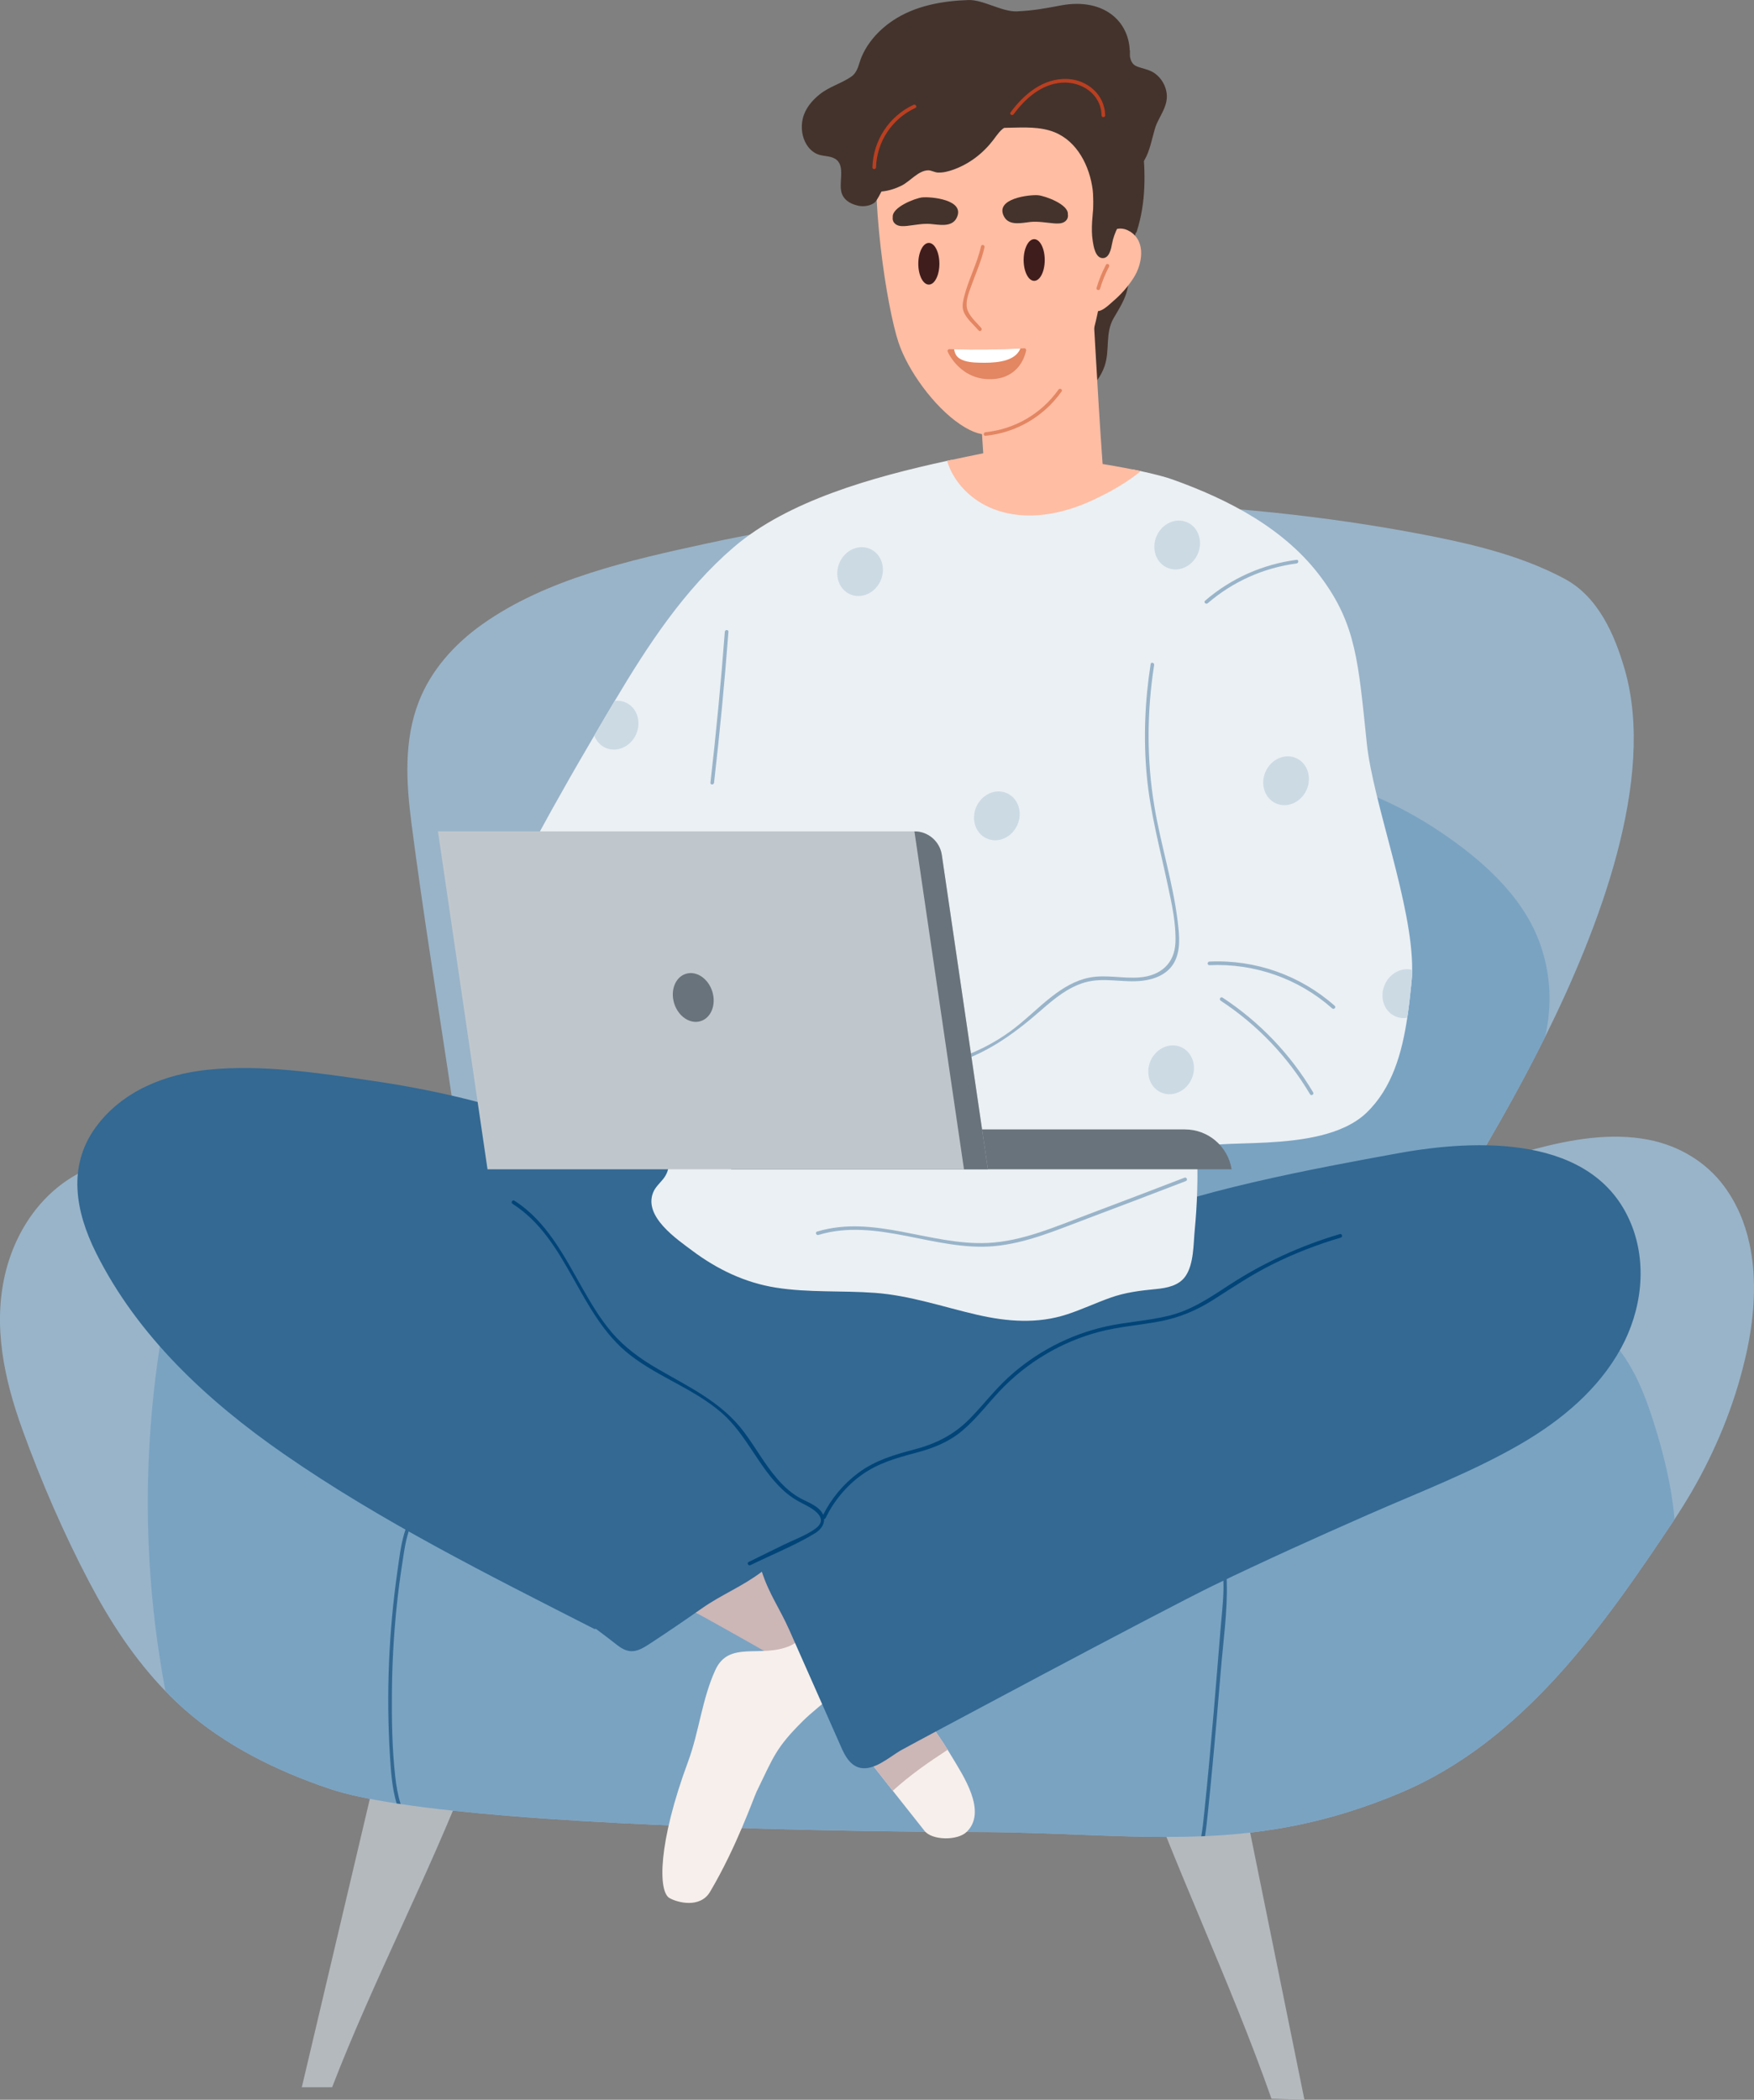 <?xml version="1.0" encoding="UTF-8"?> <svg xmlns="http://www.w3.org/2000/svg" width="340" height="407" viewBox="0 0 340 407" fill="none"><rect x="0" y="0" width="340" height="407" fill="#808080" stroke="none"/><g clip-path="url(#clip0_703_549)"><path d="M219.833 42.803C219.561 43.412 219.327 44.029 219.122 44.649C219.09 44.667 219.058 44.686 219.032 44.718C217.4 46.608 217.009 48.933 216.546 51.313C216.293 52.603 216.029 53.922 215.452 55.113C214.744 56.576 213.554 57.688 212.571 58.953C211.07 60.884 210.522 63.022 210.41 65.432C210.248 68.993 210.391 72.352 209.415 75.838C209.335 76.125 209.67 76.402 209.931 76.234C211.927 74.971 213.402 73.118 214.147 70.868C215.169 67.777 214.182 64.541 215.899 61.618C217.392 59.078 218.667 57.174 218.795 54.132C218.957 50.263 218.829 46.795 220.44 43.157C220.621 42.747 220.014 42.388 219.833 42.803Z" fill="#44332C"></path><path d="M64.378 404.577H58.504C63.367 383.967 68.23 363.357 73.09 342.749H91.108C83.157 363.359 72.329 383.97 64.378 404.577Z" fill="#B4B9BD"></path><path d="M219.516 338.69L239.099 339.302C243.683 361.867 248.269 384.435 252.853 407L246.467 406.8C238.527 384.129 227.456 361.362 219.516 338.69Z" fill="#B4B9BD"></path><path d="M339.891 246.5C339.856 246.077 339.822 245.649 339.779 245.226C339.71 244.545 339.625 243.87 339.518 243.202C339.407 242.484 339.279 241.774 339.124 241.072C338.251 237.064 336.676 233.24 334.149 229.857C330.716 225.259 325.541 222.087 319.547 220.919C312.227 219.491 304.542 220.85 297.475 222.728C290.797 224.499 291.731 224.212 285.348 226.778C286.024 225.576 287.017 223.887 288.233 221.778C288.241 221.77 288.247 221.765 288.247 221.757C291.124 216.792 295.271 209.521 299.509 200.984C309.988 179.882 321.037 151.004 314.958 129.824C313.001 123.019 309.813 115.684 303.289 112.19C295.604 108.075 286.91 105.818 278.262 104.081C269.191 102.259 260.013 100.847 250.792 99.784C212.915 95.409 174.17 97.294 137.03 105.339C122.06 108.581 105.852 112.237 93.493 121.006C87.997 124.907 83.549 129.949 81.204 135.949C78.246 143.501 78.742 151.706 79.753 159.532C82.103 177.717 85.095 195.844 87.784 213.991C88.473 218.645 89.162 223.302 89.852 227.956C89.958 228.674 90.52 230.179 89.908 230.754C89.527 231.121 86.783 231.078 86.171 231.134C83.53 231.373 80.884 231.557 78.239 231.698C68.35 232.219 58.419 232.022 48.567 231.115C47.886 231.059 47.21 230.982 46.526 230.911C45.288 230.158 43.984 229.498 42.613 228.964C42.605 228.887 42.57 228.802 42.485 228.738C35.658 223.345 25.777 223.007 17.733 226.27C8.584 229.982 3.051 238.28 1.004 246.915C-1.403 257.047 0.828 267.392 4.334 277.08C7.959 287.106 12.292 297.114 17.291 306.642C21.247 314.179 25.977 321.5 32.064 327.787C33.259 329.032 34.513 330.229 35.823 331.388C43.789 338.398 53.657 343.292 64.016 346.767C67.184 347.828 71.597 348.757 76.876 349.565C77.136 349.608 77.397 349.642 77.663 349.685C83.73 350.592 90.887 351.344 98.593 351.977C134.749 354.924 182.951 355.107 187.364 355.099C193.473 355.086 199.196 355.253 204.655 355.45C214.656 355.817 223.791 356.293 232.849 355.934C233.089 355.926 233.334 355.913 233.573 355.905C245.645 355.371 257.607 353.325 271.339 347.557C295.282 337.489 310.795 315.198 324.482 294.664C324.511 294.614 324.546 294.574 324.572 294.523C325.741 292.758 326.859 290.965 327.924 289.143C332.555 281.149 336.061 272.618 338.177 263.789C338.374 262.98 338.557 262.172 338.725 261.355C338.935 260.342 339.127 259.316 339.289 258.268C339.401 257.571 339.5 256.869 339.585 256.159C339.627 255.8 339.67 255.449 339.705 255.09C339.747 254.731 339.774 254.372 339.811 254.013C339.84 253.654 339.867 253.295 339.888 252.936C339.91 252.571 339.931 252.212 339.944 251.853C339.987 250.96 340.008 250.066 339.995 249.175C339.987 248.282 339.952 247.388 339.888 246.497L339.891 246.5Z" fill="#99B4C9"></path><path d="M324.282 291.609C323.465 285.497 321.825 279.402 319.855 273.565C318.173 268.594 315.935 263.664 312.317 259.789C304.265 251.167 290.613 249.601 279.471 249.255C266.114 248.832 252.642 250.409 239.432 252.244C225.878 254.13 212.412 256.598 198.935 258.959C173.246 263.459 147.291 267.538 121.117 266.363C108.66 265.807 96.224 264.063 84.225 260.611C78.164 258.866 72.233 256.688 66.51 254.029C60.74 251.351 55.23 248.143 49.661 245.069C45.36 242.7 41.005 240.436 36.48 238.538C36.592 238.144 36.69 237.75 36.805 237.362C36.925 236.926 36.248 236.737 36.123 237.173C36.025 237.54 35.934 237.905 35.836 238.264C35.061 237.947 34.287 237.639 33.499 237.349C33.075 237.187 32.895 237.87 33.315 238.024C34.098 238.32 34.877 238.628 35.652 238.945C28.944 263.563 27.009 289.417 30.057 314.753C30.584 319.12 31.252 323.466 32.069 327.782C33.264 329.026 34.518 330.223 35.828 331.383C43.795 338.393 53.662 343.286 64.022 346.762C67.189 347.823 71.602 348.751 76.881 349.56C77.142 349.602 77.403 349.637 77.669 349.679C83.735 350.586 90.892 351.339 98.598 351.972C134.754 354.918 182.956 355.102 187.37 355.094C193.478 355.081 199.201 355.248 204.661 355.445C214.661 355.812 223.796 356.288 232.854 355.929C233.094 355.921 233.339 355.908 233.578 355.9C245.65 355.365 257.612 353.32 271.344 347.552C295.287 337.483 310.8 315.192 324.487 294.659C324.516 294.608 324.551 294.569 324.577 294.518C324.514 293.547 324.415 292.577 324.282 291.601V291.609Z" fill="#7AA3C2"></path><path d="M187.364 355.096C185.597 356.798 180.691 356.748 179.222 354.892C176.85 351.902 174.817 349.331 173.062 347.108C170.917 344.4 169.197 342.198 167.805 340.385C166.208 338.302 165.04 336.707 164.153 335.414C159.972 329.255 159.354 327.659 153.344 323.194C153.195 323.088 153.04 322.976 152.873 322.849C150.642 321.279 146.546 318.897 142.963 316.891C140.857 315.711 138.93 314.663 137.676 313.995C136.388 313.307 135.086 312.652 133.777 312.011C134.698 306.054 135.036 300.044 135.621 294.053C135.733 292.893 135.874 291.712 135.973 290.529C140.498 294.784 148.395 306.94 153.695 308.419C159.663 310.078 165.279 305.634 168.75 310.998C172.123 316.216 173.691 322.349 176.528 327.84C177.303 329.332 177.949 330.492 178.54 331.462C180.252 334.289 181.46 335.568 183.691 339.161C183.952 339.584 184.234 340.042 184.529 340.539C186.683 344.145 191.439 351.158 187.367 355.094L187.364 355.096Z" fill="#F7EFEB"></path><path d="M236.645 323.811C236.139 329.907 235.626 336.005 235.048 342.095C234.76 345.204 234.457 348.304 234.132 351.405C233.978 352.903 233.829 354.416 233.576 355.905C233.336 355.913 233.091 355.926 232.852 355.934C233.118 354.442 233.275 352.924 233.43 351.421C234.098 344.988 234.689 338.552 235.245 332.111C235.716 326.59 236.166 321.064 236.61 315.546C236.991 310.815 237.848 305.555 236.145 300.975C234.406 296.3 230.006 294.289 225.378 293.478C220.057 292.55 214.533 292.438 209.154 292.016C186.316 290.223 163.485 288.423 140.652 286.63C130.01 285.793 119.278 284.548 108.588 284.872C103.225 285.027 97.861 285.646 92.689 287.101C87.981 288.423 82.258 290.236 79.971 294.949C78.795 297.361 78.422 300.103 78.023 302.725C77.565 305.637 77.184 308.562 76.884 311.493C76.319 316.963 76.019 322.463 75.968 327.96C75.917 333.417 76.01 338.951 76.615 344.379C76.812 346.137 77.115 347.959 77.663 349.682C77.397 349.64 77.136 349.605 76.876 349.562C75.995 346.589 75.779 343.395 75.587 340.345C75.215 334.284 75.159 328.202 75.412 322.133C75.659 316.261 76.2 310.405 77.03 304.589C77.706 299.877 78.177 294.316 82.119 291.066C85.814 288.013 91.199 286.588 95.793 285.609C101.023 284.492 106.384 284.117 111.727 284.117C123.58 284.125 135.473 285.516 147.283 286.444C171.966 288.386 196.675 290.109 221.337 292.274C225.383 292.633 229.762 293.202 233.105 295.712C236.56 298.313 237.686 302.483 237.8 306.626C237.963 312.328 237.111 318.136 236.645 323.811Z" fill="#336993"></path><path d="M163.267 315.908C162.45 314.719 161.114 313.841 159.756 313.397C158.875 313.115 157.954 313.052 157.06 312.833C156.173 312.615 155.625 312.214 155.047 311.674C155.082 311.653 155.117 311.639 155.154 311.618C155.561 311.421 155.202 310.81 154.803 311.014C154.704 311.065 154.606 311.105 154.515 311.155C154.507 311.147 154.502 311.142 154.494 311.134C154.387 311.036 154.19 310.993 154.065 311.078C154.023 311.113 153.98 311.142 153.937 311.169C153.831 311.246 150.014 302.199 150.043 302.332C146.439 304.124 135.164 308.919 131.568 310.711C135.15 312.716 150.642 321.28 152.873 322.849C154.928 321.852 157.132 321.211 159.285 320.471C161.438 319.732 165.266 318.833 163.27 315.908H163.267Z" fill="#CCB6B6"></path><path d="M298.324 182.392C294.896 173.316 286.881 166.38 279.005 161.114C270.756 155.593 261.402 151.692 251.663 149.724C250.649 149.519 249.629 149.338 248.602 149.176C251.149 146.948 253.662 144.69 255.922 142.153C256.217 141.823 255.725 141.323 255.421 141.661C253.041 144.333 250.382 146.695 247.694 149.043C246.688 148.894 245.674 148.761 244.659 148.658C244.215 148.607 244.215 149.312 244.659 149.36C245.439 149.445 246.222 149.543 246.997 149.655C245.785 150.703 244.582 151.758 243.392 152.841C239.783 156.139 236.397 159.684 233.259 163.439C227.078 170.821 221.858 178.999 217.741 187.698C213.623 196.397 210.596 205.614 208.824 215.071C208.028 219.318 206.952 224.113 207.557 228.445C208.1 232.346 210.554 234.458 214.384 235.019C220.147 235.87 226.003 235.07 231.795 235.181C234.885 235.237 237.917 235.617 240.909 236.391C243.632 237.101 246.307 238.029 249.051 238.67C258.911 240.971 268.547 237.588 276.676 231.998C280.785 229.171 284.754 225.711 288.233 221.781C288.241 221.773 288.246 221.767 288.246 221.759C291.124 216.794 295.271 209.523 299.509 200.987C300.874 194.968 300.698 188.668 298.327 182.395L298.324 182.392Z" fill="#7AA3C2"></path><path d="M178.538 331.462C177.601 331.736 176.693 332.13 175.836 332.63C174.542 333.382 173.358 334.319 172.107 335.132C171.045 335.821 169.685 336.236 168.729 337.031C167.638 337.93 167.547 339.156 167.808 340.385C169.203 342.198 170.92 344.4 173.065 347.108C176.331 344.118 179.975 341.587 183.694 339.161C181.463 335.569 180.252 334.289 178.543 331.462H178.538Z" fill="#CCB6B6"></path><path d="M169.035 302.196C168.758 301.065 168.452 299.917 168.183 298.76C164.316 303.611 158.231 316.772 153.2 318.987C147.528 321.484 141.334 317.884 138.667 323.692C136.077 329.335 135.52 335.672 133.375 341.467C127.492 357.368 127.583 366.644 129.774 367.904C131.344 368.806 135.725 369.923 137.631 366.707C142.787 358.022 146.064 348.501 146.7 347.195C149.963 340.507 150.347 338.84 155.654 333.561C158.505 330.726 166.605 324.596 169.847 322.224C171.023 321.362 172.219 320.527 173.422 319.705C171.66 313.942 170.472 308.044 169.035 302.196Z" fill="#F7EFEB"></path><path d="M316.113 237.072C308.929 219.816 286.125 220.773 270.91 223.557C255.693 226.342 229.682 231.041 215.742 237.751L225.33 224.188C223.818 213.529 222.306 202.87 220.794 192.211C220.765 192.012 220.549 191.91 220.376 191.894C195.752 189.557 170.906 190.525 146.545 194.735C146.553 194.713 146.561 194.695 146.569 194.674C146.782 194.158 145.944 193.934 145.734 194.442C145.67 194.599 145.611 194.756 145.547 194.913C144.477 195.102 143.405 195.288 142.337 195.49C141.789 195.594 142.02 196.429 142.569 196.325C143.434 196.163 144.302 196.022 145.169 195.868C140.695 206.888 142.042 214.21 138.762 225.632C129.358 221.185 114.662 220.807 104.84 217.345C94.23 213.603 83.266 211.114 72.14 209.489C61.772 207.973 50.811 206.287 40.329 207.348C31.963 208.194 23.674 211.497 18.574 218.47C13.019 226.062 14.65 234.876 18.598 242.806C26.663 259.004 40.252 271.581 54.942 281.777C73.82 294.88 94.704 305.286 115.134 315.708C115.269 315.777 115.397 315.767 115.506 315.719C116.906 316.759 118.296 317.817 119.677 318.897C121.977 320.695 123.5 320.211 125.775 318.727C129.222 316.479 132.622 314.158 135.991 311.796C139.979 309.004 143.796 307.581 147.679 304.648C149.095 309.012 151.15 311.764 153.011 315.963C156.184 323.131 159.357 330.298 162.53 337.465C163.4 339.433 164.393 342.206 166.818 342.682C169.453 343.198 172.408 340.6 174.473 339.358C175.692 338.627 225.524 311.998 235.362 307.243C245.211 302.483 255.187 297.989 265.198 293.585C275.166 289.199 285.518 285.285 294.944 279.788C302.684 275.272 309.868 269.291 314.218 261.329C318.234 253.978 319.384 244.931 316.116 237.075L316.113 237.072Z" fill="#336993"></path><path d="M189.188 66.674C195.911 63.172 204.661 60.057 211.733 57.124C212.63 72.458 213.202 84.609 214.759 103.1C207.77 104.214 198.98 105.419 192.089 106.948C190.569 90.348 190.196 80.101 189.19 66.677L189.188 66.674Z" fill="#FFBDA3"></path><path d="M264.937 144.007C263.29 128.298 262.89 121.112 256.111 111.956C249.115 102.504 238.247 96.858 227.283 92.936C225.889 92.436 223.735 91.88 221.111 91.311C220.632 91.204 220.131 91.106 219.617 91.002C218.779 91.507 217.887 91.922 216.942 92.183C212.691 93.385 208.651 94.616 204.211 94.975C199.811 95.334 195.653 95.082 191.282 94.412C188.15 93.933 185.855 91.811 184.498 89.13C184.189 89.199 183.885 89.257 183.577 89.327C169.198 92.462 152.764 97.026 142.22 106.07C132.635 114.298 125.597 125.042 119.156 135.864C117.811 138.105 116.502 140.358 115.2 142.586C114.777 143.318 114.348 144.049 113.925 144.773C109.161 152.894 104.593 161.12 100.201 169.438C99.876 169.13 99.538 168.835 99.174 168.545C98.689 168.181 98.077 168.891 98.561 169.263C98.99 169.593 99.378 169.944 99.743 170.319C99.517 170.742 99.285 171.162 99.062 171.593C98.787 172.127 99.645 172.521 99.921 171.986C100.084 171.678 100.252 171.375 100.414 171.066C102.975 174.188 103.68 178.385 104.468 182.323C105.328 186.57 106.395 190.69 109.219 194.136C114.215 200.237 124.873 202.779 133.505 203.814C133.01 207.925 129.438 212.26 128.648 215.986C128.099 218.568 128.938 220.869 129.443 223.374C129.837 225.326 129.806 227.025 128.469 228.631C127.785 229.456 126.995 230.158 126.593 231.176C124.756 235.828 131.166 240.163 134.216 242.442C139.039 246.048 144.416 248.633 150.395 249.582C156.746 250.59 163.198 250.127 169.589 250.598C176.4 251.101 182.789 253.324 189.398 254.845C195.233 256.188 201.099 256.651 206.865 254.757C209.702 253.827 212.412 252.547 215.225 251.545C218.164 250.497 221.015 250.162 224.097 249.859C226.195 249.654 228.516 249.218 229.799 247.364C231.433 245.005 231.327 241.115 231.593 238.373C232.077 233.408 232.221 228.419 232.043 223.438C232.085 223.323 232.128 223.212 232.17 223.097C233.36 219.927 255.789 224.355 264.855 215.715C269.88 210.92 271.773 204.043 272.787 197.272C273.138 194.945 273.378 192.631 273.609 190.416C273.695 189.642 273.729 188.841 273.737 187.996C273.844 175.382 266.143 155.602 264.932 144.007H264.937Z" fill="#EBF0F4"></path><path d="M209.417 8.728C203.348 4.308 195.467 5.071 188.772 7.792C185.355 9.183 182.006 10.981 179.387 13.536C176.539 16.318 174.465 19.73 171.306 22.225C171.069 22.166 170.281 22.898 170.244 23.206C168.476 38.232 171.936 59.576 174.143 66.304C175.929 71.753 181.037 78.827 186.108 82.242C191.152 85.641 193.518 84.213 198.775 81.657C211.746 75.349 213.32 60.023 214.611 47.319C215.867 34.963 220.975 17.148 209.415 8.728H209.417Z" fill="#FFBDA3"></path><path d="M188.69 219.36C187.652 216.137 187.391 212.454 186.081 209.332C186.001 209.143 185.858 209.05 185.647 209.087C183.092 209.534 180.553 210.055 178.029 210.651C177.997 210.507 177.963 210.361 177.931 210.217C177.83 209.776 177.151 209.962 177.252 210.404L177.345 210.818C176.773 210.957 176.201 211.092 175.628 211.239C175.189 211.35 175.375 212.028 175.815 211.917C176.376 211.773 176.938 211.64 177.5 211.505C177.827 212.946 178.154 214.39 178.484 215.831C178.697 216.77 178.761 219.206 179.592 219.829C180.374 220.416 182.485 219.847 183.377 219.786C185.339 219.648 187.298 219.48 189.257 219.294C189.472 219.273 188.762 219.597 188.687 219.36H188.69Z" fill="#FFBDA3"></path><path d="M180.05 55.164C181.179 55.164 182.094 53.355 182.094 51.124C182.094 48.893 181.179 47.084 180.05 47.084C178.921 47.084 178.005 48.893 178.005 51.124C178.005 53.355 178.921 55.164 180.05 55.164Z" fill="#401D1D"></path><path d="M200.471 54.441C201.6 54.441 202.515 52.632 202.515 50.401C202.515 48.17 201.6 46.361 200.471 46.361C199.342 46.361 198.427 48.17 198.427 50.401C198.427 52.632 199.342 54.441 200.471 54.441Z" fill="#401D1D"></path><path d="M259.717 239.213C252.03 241.479 244.729 244.84 238.026 249.234C234.356 251.64 230.842 254.002 226.509 255.052C222.487 256.028 218.326 256.228 214.291 257.135C207.323 258.704 200.785 262.129 195.509 266.94C192.8 269.41 190.588 272.338 188.027 274.95C184.921 278.12 181.458 279.843 177.194 280.966C173.321 281.984 169.671 283.061 166.411 285.473C163.507 287.622 161.191 290.409 159.564 293.622C159.375 293.175 159.048 292.736 158.556 292.332C157.414 291.388 155.966 290.92 154.707 290.164C153.136 289.223 151.8 287.965 150.61 286.582C148.228 283.814 146.463 280.583 144.288 277.66C139.926 271.793 133.604 268.889 127.442 265.31C124.123 263.382 121.038 261.158 118.543 258.217C116.353 255.635 114.607 252.709 112.938 249.776C109.366 243.495 105.996 236.748 99.709 232.735C99.325 232.49 98.971 233.099 99.355 233.341C110.177 240.25 112.094 254.765 122.065 262.586C127.636 266.956 134.599 269.216 139.944 273.902C144.791 278.155 147.075 284.479 151.787 288.829C152.942 289.896 154.22 290.752 155.628 291.449C157.427 292.34 160.941 294.244 157.994 296.355C156.187 297.651 153.879 298.462 151.888 299.44C149.631 300.549 147.376 301.658 145.119 302.765C144.712 302.964 145.068 303.57 145.473 303.371C149.593 301.347 154.039 299.581 157.962 297.204C159.139 296.491 159.796 295.475 159.748 294.438C159.855 294.438 159.956 294.393 160.02 294.265C161.635 290.962 163.991 288.079 166.98 285.92C170.129 283.644 173.672 282.62 177.383 281.641C180.75 280.753 183.816 279.593 186.51 277.33C189.22 275.054 191.36 272.203 193.774 269.636C198.98 264.102 205.733 260.081 213.085 258.148C216.94 257.135 220.922 256.869 224.827 256.124C228.654 255.395 232.011 253.975 235.282 251.88C238.982 249.51 242.597 247.098 246.536 245.125C250.827 242.976 255.302 241.242 259.904 239.886C260.338 239.758 260.154 239.08 259.717 239.208V239.213Z" fill="#004478"></path><path d="M170.701 112.551C169.629 114.979 166.977 116.16 164.782 115.192C162.586 114.224 161.673 111.469 162.745 109.041C163.818 106.613 166.469 105.432 168.665 106.4C170.861 107.368 171.774 110.123 170.701 112.551Z" fill="#CCDAE4"></path><path d="M123.311 142.318C122.241 144.743 119.587 145.924 117.391 144.961C116.342 144.498 115.589 143.631 115.203 142.584C116.505 140.355 117.814 138.105 119.158 135.861C119.869 135.77 120.593 135.861 121.277 136.164C123.473 137.134 124.381 139.89 123.311 142.318Z" fill="#CCDAE4"></path><path d="M197.21 159.897C196.138 162.325 193.487 163.505 191.291 162.537C189.095 161.569 188.182 158.814 189.254 156.386C190.327 153.958 192.978 152.777 195.174 153.745C197.37 154.713 198.283 157.469 197.21 159.897Z" fill="#CCDAE4"></path><path d="M273.742 187.996C273.735 188.839 273.7 189.642 273.615 190.416C273.383 192.631 273.144 194.945 272.792 197.272C272.018 197.405 271.216 197.328 270.468 196.998C268.272 196.027 267.357 193.272 268.435 190.844C269.406 188.642 271.688 187.456 273.742 187.996Z" fill="#CCDAE4"></path><path d="M232.165 107.395C231.092 109.823 228.441 111.003 226.245 110.035C224.049 109.067 223.136 106.312 224.209 103.884C225.282 101.456 227.933 100.275 230.129 101.243C232.325 102.211 233.238 104.967 232.165 107.395Z" fill="#CCDAE4"></path><path d="M253.275 153.093C254.348 150.665 253.436 147.911 251.239 146.942C249.041 145.973 246.39 147.155 245.317 149.583C244.244 152.011 245.156 154.765 247.354 155.734C249.551 156.704 252.202 155.521 253.275 153.093Z" fill="#CCDAE4"></path><path d="M230.991 209.119C229.918 211.547 227.267 212.728 225.071 211.76C222.875 210.792 221.962 208.037 223.035 205.609C224.108 203.181 226.759 202 228.955 202.968C231.151 203.936 232.064 206.691 230.991 209.119Z" fill="#CCDAE4"></path><path d="M190.841 47.92C190.936 47.478 190.26 47.289 190.162 47.733C189.422 51.095 187.734 54.135 186.901 57.467C186.67 58.398 186.433 59.422 186.776 60.352C187.29 61.746 188.762 62.964 189.712 64.065C190.007 64.408 190.505 63.908 190.21 63.568C189.268 62.477 187.806 61.225 187.46 59.826C187.103 58.39 187.809 56.717 188.299 55.35C189.182 52.877 190.274 50.499 190.841 47.922V47.92Z" fill="#E38662"></path><path d="M198.568 67.509C198.315 67.522 198.062 67.538 197.806 67.543C193.513 67.754 189.227 67.809 184.934 67.698C184.631 67.69 184.33 67.684 184.026 67.676C183.808 67.668 183.611 67.908 183.688 68.121C183.821 68.493 186.334 73.899 192.557 73.479C195.914 73.261 198.203 71.123 198.906 67.953C198.954 67.743 198.807 67.496 198.568 67.509Z" fill="#E38662"></path><path d="M184.937 67.7C185.091 68.453 185.304 69.078 186.092 69.548C187.205 70.211 188.682 70.272 189.941 70.301C192.249 70.357 196.212 70.314 197.564 68.017C197.663 67.849 197.748 67.687 197.812 67.546C193.518 67.756 189.233 67.812 184.939 67.7H184.937Z" fill="white"></path><path d="M191.136 87.909C191.051 87.832 190.931 87.79 190.777 87.824C188.469 88.295 186.055 88.787 183.576 89.329C184.899 93.627 188.392 97.079 192.669 98.704C198.996 101.103 205.991 99.682 211.938 96.89C214.956 95.47 218.06 93.76 220.687 91.672C220.828 91.561 220.969 91.441 221.11 91.313C212.72 89.521 199.518 87.699 191.136 87.909Z" fill="#FFBDA3"></path><path d="M228.3 178.69C227.387 171.124 225.031 163.838 223.775 156.335C222.255 147.261 222.303 137.98 223.722 128.898C223.791 128.457 223.112 128.265 223.043 128.712C221.922 135.882 221.622 143.161 222.298 150.392C222.968 157.585 224.864 164.51 226.36 171.555C227.124 175.156 227.994 178.972 227.85 182.674C227.688 186.809 224.933 189.11 220.943 189.45C217.658 189.732 214.366 188.841 211.094 189.503C208.438 190.043 206.085 191.466 203.966 193.102C201.19 195.248 198.743 197.782 195.909 199.856C192.624 202.261 188.961 204.077 185.094 205.335C184.913 205.393 184.793 205.577 184.849 205.768C185.844 209.279 186.84 212.789 187.835 216.302C187.958 216.736 188.639 216.552 188.514 216.116C187.548 212.709 186.582 209.3 185.615 205.893C191.945 203.763 196.936 200.08 201.916 195.721C204.384 193.562 207.046 191.368 210.256 190.437C213.948 189.362 217.706 190.549 221.446 190.102C223.78 189.823 226.165 188.902 227.454 186.823C228.939 184.424 228.619 181.352 228.297 178.69H228.3Z" fill="#99B4C9"></path><path d="M251.33 108.514C244.739 109.379 238.639 112.097 233.602 116.434C233.259 116.729 233.759 117.226 234.1 116.931C238.982 112.729 244.939 110.057 251.33 109.219C251.772 109.161 251.777 108.456 251.33 108.517V108.514Z" fill="#99B4C9"></path><path d="M140.501 122.46C139.761 132.231 138.829 141.983 137.711 151.719C137.661 152.168 138.363 152.163 138.414 151.719C139.532 141.985 140.461 132.231 141.203 122.46C141.238 122.008 140.533 122.011 140.501 122.46Z" fill="#99B4C9"></path><path d="M258.727 194.961C252.067 189.06 243.334 185.964 234.438 186.382C233.988 186.403 233.986 187.105 234.438 187.084C243.148 186.677 251.703 189.677 258.229 195.458C258.567 195.759 259.068 195.261 258.727 194.961Z" fill="#99B4C9"></path><path d="M254.546 211.742C250.156 204.351 244.162 198.086 236.978 193.365C236.597 193.115 236.246 193.724 236.624 193.972C243.709 198.628 249.611 204.809 253.939 212.095C254.17 212.484 254.777 212.13 254.546 211.742Z" fill="#99B4C9"></path><path d="M229.61 228.272C223.392 230.658 217.174 233.043 210.937 235.381C204.658 237.732 198.19 240.62 191.402 240.926C180.3 241.423 169.434 235.381 158.388 238.719C157.954 238.849 158.215 239.503 158.646 239.373C169.975 235.95 181.248 242.561 192.68 241.546C198.994 240.984 204.999 238.357 210.876 236.158C217.222 233.783 223.546 231.357 229.871 228.929C230.294 228.767 230.036 228.113 229.612 228.275L229.61 228.272Z" fill="#99B4C9"></path><path d="M218.952 11.342C219.596 4.574 214.288 -0.582 205.608 1.059C202.502 1.646 200.343 2.051 197.133 2.202C194.258 2.338 190.566 -0.096 187.689 0.006C182.616 0.181 177.372 1.114 173.081 3.981C171.394 5.109 169.882 6.497 168.676 8.13C168.021 9.016 167.465 9.968 167.031 10.981C166.437 12.361 166.331 13.951 164.997 14.869C163.089 16.18 160.808 16.773 158.95 18.236C157.416 19.443 156.07 21.044 155.614 22.977C155.215 24.677 155.439 26.594 156.384 28.081C156.847 28.809 157.47 29.402 158.244 29.791C159.37 30.352 160.792 30.128 161.864 30.77C164.079 32.094 162.375 35.61 163.232 37.647C163.821 39.043 165.146 39.623 166.541 39.913C167.912 40.13 169.187 39.692 169.759 39.045C171.423 36.57 172.256 33.541 173.975 31.057C176.925 26.794 182.373 25.655 187.215 25.201C189.986 24.94 192.778 24.815 195.56 24.762C198.48 24.706 201.626 24.515 204.387 25.618C208.856 27.405 211.227 32.253 211.808 36.788C212.079 38.915 211.595 41.412 212.665 43.364C213.115 44.189 213.817 44.707 214.603 45.186C216.109 46.106 217.254 47.053 218.111 48.627C218.239 48.861 218.59 48.851 218.718 48.627C219.367 47.505 219.844 46.34 220.16 45.138C220.235 45.101 220.299 45.035 220.333 44.933C222.194 39.104 222.048 33.548 221.451 27.541C220.874 21.698 218.393 17.129 218.944 11.348L218.952 11.342Z" fill="#44332C"></path><path d="M219.045 44.875C216.383 43.221 213.972 45.438 212.878 47.808C212.87 47.824 212.859 47.84 212.854 47.858C212.678 48.247 212.532 48.638 212.433 49.015C212.34 49.369 212.745 49.56 212.984 49.414C213.016 49.909 213.019 50.406 212.958 50.954C212.816 52.212 212.705 53.472 212.622 54.736C212.55 55.853 211.315 59.225 212.268 60.094C213.181 60.927 215.103 58.951 215.75 58.403C217.288 57.1 218.643 55.563 219.732 53.869C221.411 51.26 222.218 46.845 219.048 44.875H219.045Z" fill="#FFBDA3"></path><path d="M178.74 38.266C177.393 38.42 172.849 40.176 173.054 42.09C172.977 42.644 173.155 43.181 173.741 43.545C174.327 43.909 175.173 43.859 175.801 43.792C177.332 43.63 178.791 43.298 180.337 43.407C181.844 43.513 184.45 44.162 185.418 42.274C187.271 38.654 180.286 38.088 178.743 38.266H178.74Z" fill="#44332C"></path><path d="M194.642 42.011C195.656 43.875 198.243 43.165 199.747 43.021C201.291 42.872 202.758 43.17 204.291 43.295C204.919 43.346 205.768 43.377 206.346 43C206.921 42.622 207.088 42.08 206.995 41.529C207.152 39.609 202.569 37.966 201.219 37.843C199.67 37.702 192.701 38.439 194.642 42.011Z" fill="#44332C"></path><path d="M218.63 35.086C218.081 31.889 214.682 30.006 211.648 30.95C211.531 30.987 211.464 31.064 211.43 31.152C211.185 31.11 210.892 31.381 211.041 31.679C213.418 36.466 211.028 41.726 211.821 46.744C211.973 47.707 212.305 49.912 213.658 50.026C215.031 50.143 215.393 48.172 215.569 47.218C215.981 44.936 217.198 43.252 217.972 41.125C218.64 39.293 218.96 37.016 218.63 35.086Z" fill="#44332C"></path><path d="M214.376 51.334C213.62 52.76 213.016 54.246 212.561 55.794C212.433 56.23 213.112 56.414 213.24 55.98C213.676 54.489 214.256 53.063 214.983 51.688C215.196 51.289 214.586 50.933 214.376 51.334Z" fill="#E38662"></path><path d="M213.229 16.361C213.069 16.784 212.883 17.188 212.675 17.576C205.292 14.305 197.157 15.967 189.717 18.342C182.727 20.573 175.527 23.349 170.185 28.562C168.54 30.168 165.295 33.32 167.193 35.809C168.902 38.051 172.724 37.014 174.785 35.968C176.443 35.125 178.064 33.008 179.965 33.014C180.524 33.014 181.197 33.426 181.82 33.45C182.834 33.49 183.859 33.221 184.804 32.883C187.907 31.777 190.574 29.713 192.56 27.105C193.282 26.158 193.966 25.057 195.076 24.522C196.438 23.866 198.006 24.216 199.441 24.339C201.626 24.522 203.83 24.395 205.938 23.759C208.88 22.871 211.384 21.033 212.95 18.47C212.992 18.491 213.037 18.507 213.083 18.528C213.485 18.727 213.871 18.137 213.463 17.938C213.415 17.914 213.365 17.895 213.314 17.871C213.533 17.459 213.727 17.028 213.895 16.584C214.054 16.159 213.383 15.946 213.224 16.369L213.229 16.361Z" fill="#44332C"></path><path d="M226.157 18.132C225.979 16.629 225.151 15.198 223.943 14.289C223.118 13.669 222.234 13.462 221.268 13.172C220.248 12.869 219.583 12.667 219.199 11.611C218.947 10.909 218.973 10.43 219.016 9.802C218.614 9.808 218.212 9.768 217.815 9.675C216.86 13.273 216.761 17.033 216.788 20.78C216.809 23.605 216.844 26.429 216.873 29.253C216.886 30.655 216.57 32.716 218.454 32.921C222.785 33.391 223.088 26.477 224.233 23.953C225.093 22.06 226.416 20.32 226.155 18.129L226.157 18.132Z" fill="#44332C"></path><path d="M205.18 75.516C201.874 80.186 196.72 83.194 191.027 83.774C190.58 83.819 190.577 84.523 191.027 84.476C196.989 83.869 202.329 80.758 205.789 75.87C206.05 75.5 205.44 75.149 205.182 75.516H205.18Z" fill="#E38662"></path><path d="M206.931 15.308C202.254 15.095 198.501 18.233 195.887 21.786C195.618 22.15 196.228 22.501 196.494 22.14C198.743 19.084 201.847 16.323 205.805 16.026C209.651 15.738 213.469 18.27 213.522 22.366C213.527 22.818 214.232 22.818 214.224 22.366C214.174 18.382 210.799 15.483 206.928 15.305L206.931 15.308Z" fill="#BA3F20"></path><path d="M177.079 20.318C172.344 22.514 169.264 27.23 169.11 32.434C169.096 32.886 169.799 32.886 169.812 32.434C169.961 27.458 172.921 23.017 177.433 20.924C177.843 20.733 177.486 20.126 177.079 20.318Z" fill="#BA3F20"></path><path d="M238.74 226.652H141.741L140.517 218.919H229.679C234.191 218.919 238.034 222.198 238.74 226.652Z" fill="#69737B"></path><path d="M191.498 226.653H94.502L84.895 161.146H177.284C179.93 161.146 182.176 163.085 182.56 165.702L191.498 226.653Z" fill="#C0C7CC"></path><path d="M191.498 226.653H186.861L177.255 161.146C179.919 161.146 182.179 163.098 182.565 165.731L191.501 226.653H191.498Z" fill="#69737B"></path><path d="M138.076 192.192C138.866 194.727 137.855 197.295 135.813 197.931C133.772 198.567 131.477 197.03 130.687 194.495C129.896 191.961 130.908 189.392 132.949 188.756C134.991 188.121 137.285 189.658 138.076 192.192Z" fill="#69737B"></path></g><defs><clipPath id="clip0_703_549"><rect width="340" height="407" fill="white"></rect></clipPath></defs></svg> 